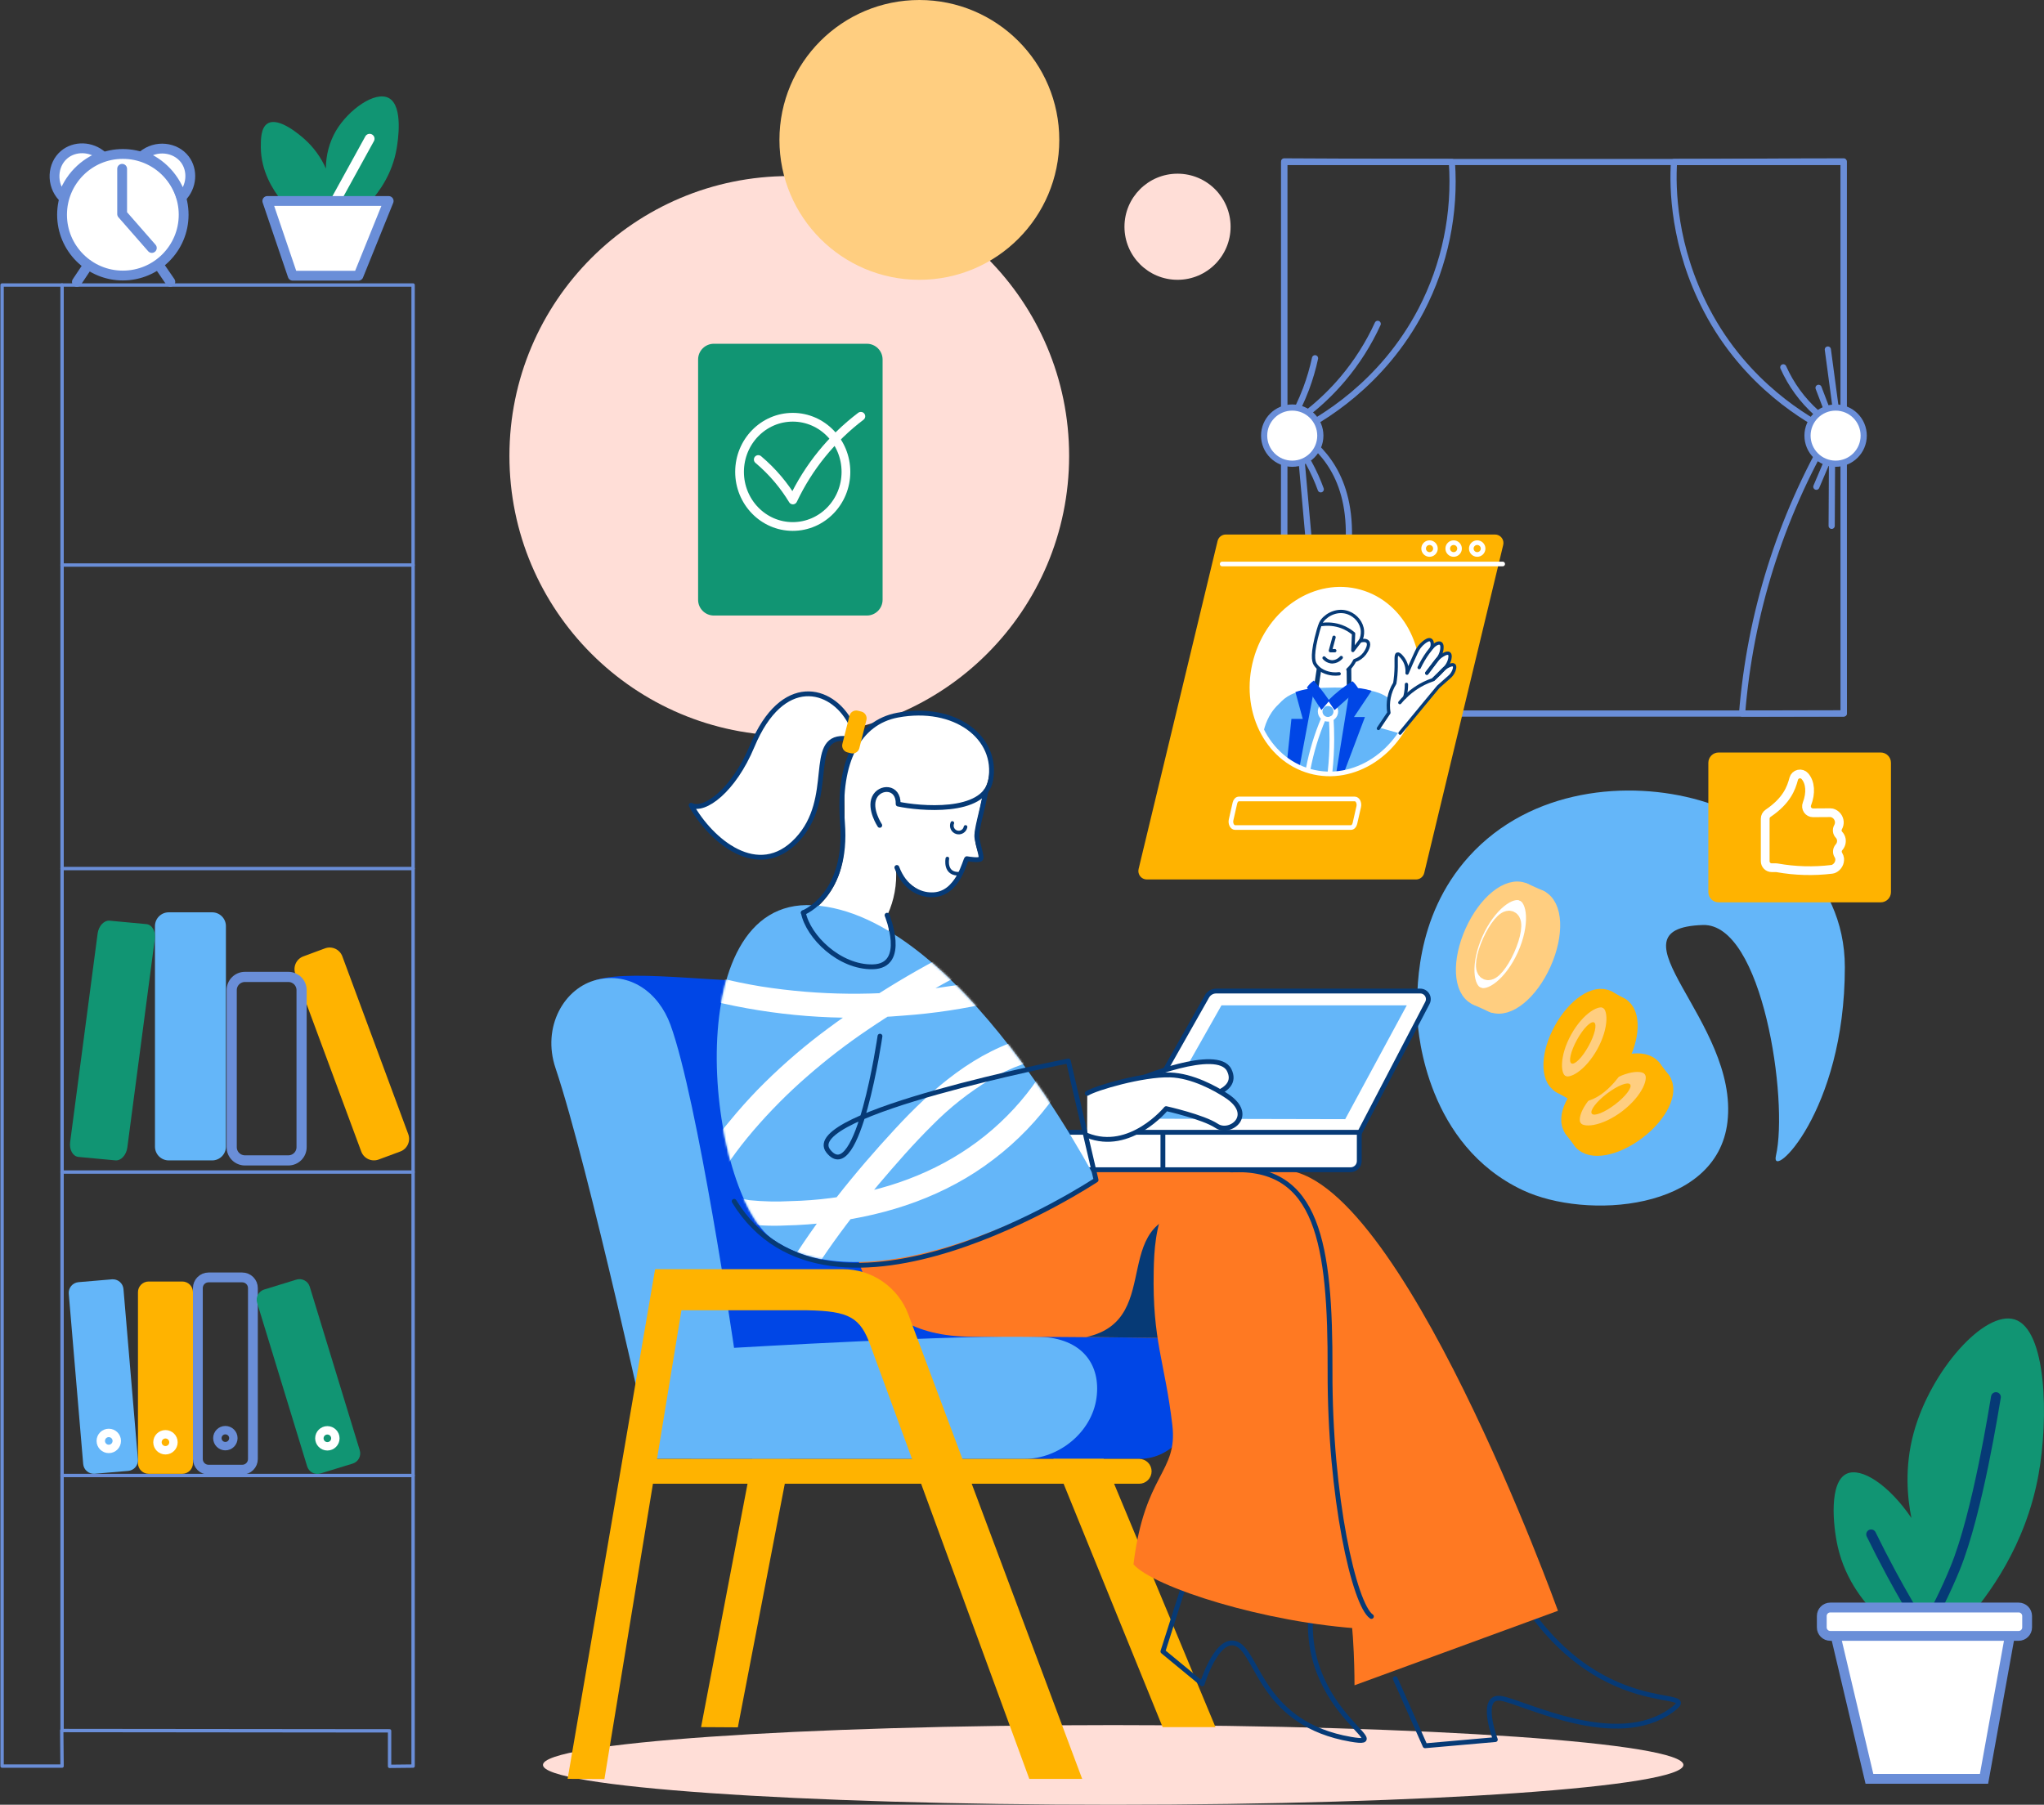 <svg width="975" height="861" viewBox="0 0 975 861" fill="none" xmlns="http://www.w3.org/2000/svg">
<rect x="0" y="0" width="975" height="861" fill="#333333" stroke="none"/>
<path d="M376.488 350.977C450.212 350.977 509.977 291.212 509.977 217.488C509.977 143.765 450.212 84 376.488 84C302.765 84 243 143.765 243 217.488C243 291.212 302.765 350.977 376.488 350.977Z" fill="#FFDED7"/>
<path d="M438.542 133.488C475.403 133.488 505.286 103.606 505.286 66.744C505.286 29.882 475.403 0 438.542 0C401.68 0 371.797 29.882 371.797 66.744C371.797 103.606 401.68 133.488 438.542 133.488Z" fill="#FFCE80"/>
<path d="M561.688 133.488C575.667 133.488 587 122.156 587 108.176C587 94.197 575.667 82.864 561.688 82.864C547.708 82.864 536.376 94.197 536.376 108.176C536.376 122.156 547.708 133.488 561.688 133.488Z" fill="#FFDED7"/>
<path d="M413.489 164H340.511C336.363 164 333 167.363 333 171.511V286.141C333 290.289 336.363 293.651 340.511 293.651H413.489C417.637 293.651 421 290.289 421 286.141V171.511C421 167.363 417.637 164 413.489 164Z" fill="#119573"/>
<path d="M403.517 225.147C403.535 210.755 392.19 199.074 378.177 199.057C364.165 199.04 352.791 210.693 352.773 225.085C352.756 239.477 364.101 251.158 378.113 251.175C392.126 251.192 403.5 239.539 403.517 225.147Z" stroke="white" stroke-width="4.168" stroke-linecap="round" stroke-linejoin="round"/>
<path d="M361.696 219.228C365.107 222.096 368.265 225.252 371.135 228.661C373.744 231.76 376.11 235.055 378.211 238.518C385.648 222.797 396.768 209.103 410.627 198.597" stroke="white" stroke-width="4.168" stroke-linecap="round" stroke-linejoin="round"/>
<path d="M676.164 486.296C676.426 493.453 680.898 546.341 726.331 567.786C756.425 581.999 818.946 577.869 823.995 535.342C829.706 487.329 764.644 442.885 812.254 441.294C840.796 440.34 853.193 525.126 847.12 551.419C844.248 563.843 880 530.869 880 461.416C880 417.523 843.619 391.283 810.653 381.801C777.031 372.131 730.275 375.907 700.714 408.587C674.382 437.721 675.722 474.242 676.164 486.296Z" fill="#64B6F9"/>
<path d="M897.106 359H819.785C817.082 359 814.891 361.191 814.891 363.894V425.59C814.891 428.292 817.082 430.483 819.785 430.483H897.106C899.809 430.483 902 428.292 902 425.59V363.894C902 361.191 899.809 359 897.106 359Z" fill="#FFB300"/>
<path d="M847.19 413.962H845.09C844.272 413.958 843.488 413.63 842.911 413.049C842.334 412.469 842.011 411.683 842.012 410.864C842.012 404.101 842.012 397.34 842.012 390.58C842.013 390.07 842.139 389.569 842.379 389.119C842.618 388.669 842.965 388.285 843.387 388.001C852.348 381.947 854.428 376.016 855.622 371.514C855.768 370.972 856.058 370.481 856.462 370.092C856.866 369.703 857.368 369.431 857.914 369.306C858.461 369.18 859.031 369.205 859.564 369.379C860.097 369.552 860.573 369.867 860.941 370.29V370.29C863.584 373.329 863.917 378.345 861.92 383.542C861.735 384.011 861.667 384.518 861.723 385.019C861.778 385.52 861.956 386 862.24 386.417C862.524 386.833 862.905 387.174 863.351 387.409C863.797 387.644 864.293 387.767 864.797 387.766L873.117 387.712C873.359 387.704 873.601 387.73 873.836 387.79C874.8 388.046 875.66 388.598 876.293 389.368C876.927 390.138 877.304 391.087 877.37 392.082C877.416 392.972 877.207 393.857 876.768 394.632C876.446 395.205 876.317 395.866 876.398 396.519C876.479 397.171 876.766 397.781 877.218 398.258C877.772 398.849 878.148 399.583 878.304 400.377C878.427 401.074 878.387 401.79 878.187 402.469C877.988 403.148 877.634 403.772 877.154 404.292C876.734 404.799 876.486 405.426 876.446 406.084C876.406 406.741 876.577 407.394 876.934 407.948C877.249 408.457 877.452 409.028 877.531 409.621C877.615 410.598 877.403 411.578 876.923 412.433C876.443 413.288 875.717 413.98 874.839 414.417C874.517 414.582 874.167 414.688 873.807 414.73C865.117 415.792 856.317 415.55 847.699 414.011C847.53 413.983 847.36 413.967 847.19 413.962V413.962Z" stroke="white" stroke-width="4.168" stroke-linecap="round" stroke-linejoin="round"/>
<path d="M735.554 459.355C741.704 445.66 741.098 432.047 734.201 428.95C727.304 425.854 716.728 434.446 710.579 448.141C704.429 461.837 705.035 475.45 711.932 478.547C718.829 481.643 729.405 473.051 735.554 459.355Z" stroke="#FFCE80" stroke-width="8.855" stroke-linecap="round" stroke-linejoin="round"/>
<path d="M728.11 456.012C734.259 442.317 733.653 428.704 726.757 425.607C719.86 422.51 709.284 431.103 703.134 444.798C696.985 458.494 697.591 472.107 704.488 475.203C711.385 478.3 721.961 469.708 728.11 456.012Z" fill="white" stroke="#FFCE80" stroke-width="8.855" stroke-linecap="round" stroke-linejoin="round"/>
<path d="M734.604 429.144L726.856 425.651L734.604 429.144Z" fill="white"/>
<path d="M734.604 429.144L726.856 425.651" stroke="#FFCE80" stroke-width="8.855" stroke-linecap="round" stroke-linejoin="round"/>
<path d="M712.332 478.736L704.587 475.243L712.332 478.736Z" fill="white"/>
<path d="M712.332 478.736L704.587 475.243" stroke="#FFCE80" stroke-width="8.855" stroke-linecap="round" stroke-linejoin="round"/>
<path d="M718.242 452.562C721.23 445.909 722.134 439.833 720.262 438.993C718.39 438.152 714.451 442.865 711.463 449.519C708.476 456.172 707.571 462.248 709.443 463.088C711.315 463.929 715.255 459.216 718.242 452.562Z" fill="white" stroke="#FFCE80" stroke-width="8.855" stroke-linecap="round" stroke-linejoin="round"/>
<path d="M780.831 539.289C791.226 531.365 796.417 520.698 792.427 515.464C788.436 510.23 776.775 512.41 766.381 520.334C755.987 528.258 750.796 538.925 754.786 544.159C758.776 549.393 770.437 547.213 780.831 539.289Z" fill="#FFCE80" stroke="#FFB300" stroke-width="8.855" stroke-linecap="round" stroke-linejoin="round"/>
<path d="M776.525 533.635C786.92 525.711 792.111 515.044 788.121 509.809C784.13 504.575 772.469 506.756 762.075 514.68C751.681 522.604 746.49 533.27 750.48 538.505C754.47 543.739 766.131 541.559 776.525 533.635Z" fill="#FFCE80" stroke="#FFB300" stroke-width="8.855" stroke-linecap="round" stroke-linejoin="round"/>
<path d="M792.653 515.766L788.174 509.876" stroke="#FFB300" stroke-width="8.855" stroke-linecap="round" stroke-linejoin="round"/>
<path d="M755.015 544.461L750.539 538.571" stroke="#FFB300" stroke-width="8.855" stroke-linecap="round" stroke-linejoin="round"/>
<path d="M770.407 526.898C775.456 523.049 778.672 518.777 777.589 517.357C776.507 515.937 771.536 517.906 766.487 521.755C761.438 525.605 758.222 529.876 759.305 531.296C760.387 532.716 765.358 530.747 770.407 526.898Z" fill="#FFB300"/>
<path d="M771.863 505.993C777.993 494.875 778.424 483.359 772.826 480.273C767.228 477.186 757.72 483.697 751.59 494.816C745.46 505.934 745.029 517.449 750.627 520.536C756.225 523.623 765.733 517.112 771.863 505.993Z" fill="#FFCE80" stroke="#FFB300" stroke-width="8.855" stroke-linecap="round" stroke-linejoin="round"/>
<path d="M765.816 502.664C771.946 491.545 772.377 480.03 766.779 476.943C761.181 473.857 751.673 480.368 745.543 491.486C739.413 502.604 738.982 514.12 744.58 517.206C750.178 520.293 759.686 513.782 765.816 502.664Z" fill="#FFCE80" stroke="#FFB300" stroke-width="8.855" stroke-linecap="round" stroke-linejoin="round"/>
<path d="M773.128 480.468L766.842 476.986" stroke="#FFB300" stroke-width="8.855" stroke-linecap="round" stroke-linejoin="round"/>
<path d="M750.95 520.72L744.663 517.242" stroke="#FFB300" stroke-width="8.855" stroke-linecap="round" stroke-linejoin="round"/>
<path d="M757.743 499.074C760.72 493.674 761.901 488.617 760.381 487.779C758.861 486.941 755.215 490.639 752.238 496.039C749.261 501.439 748.08 506.496 749.6 507.334C751.12 508.172 754.766 504.474 757.743 499.074Z" fill="#FFB300"/>
<path d="M531 861C681.221 861 803 852.493 803 842C803 831.507 681.221 823 531 823C380.779 823 259 831.507 259 842C259 852.493 380.779 861 531 861Z" fill="#FFDED7"/>
<path d="M554.574 823.963H579.795L488.802 605.506H465.714L554.574 823.963Z" fill="#FFB300"/>
<path d="M488.802 605.506H393.714H376.112L334.417 823.963L351.957 824.072L390.7 623.047H472.127" fill="#FFB300"/>
<path d="M552.101 637.759L466.162 637.558L406.68 488.907C403.002 473.638 391.334 464.891 371.63 467.41C349.995 470.146 303.061 461.971 284.686 467.41C273.328 470.764 293.232 506.694 296.153 518.887L329.765 695.99H543.571C559.627 695.99 570.708 680.536 573.891 664.062C576.92 648.222 568.173 637.759 552.101 637.759Z" fill="#0046E6"/>
<path d="M495.988 637.76C459.516 636.554 350.149 643.014 350.149 643.014C350.149 643.014 332.84 524.76 319.813 488.907C314.095 473.268 300.372 463.671 284.763 467.411C269.139 471.15 258.352 489.865 264.998 509.6C280.931 557.044 311.189 695.99 311.189 695.99H488.802C504.858 695.99 520.76 683.503 523.032 666.921C525.211 650.926 516.078 638.424 495.988 637.76Z" fill="#64B6F9"/>
<path d="M311.19 695.99H543.385C544.165 695.99 544.936 696.143 545.656 696.441C546.376 696.74 547.03 697.177 547.581 697.728C548.132 698.279 548.57 698.933 548.868 699.653C549.166 700.373 549.32 701.145 549.32 701.924C549.32 702.703 549.166 703.475 548.868 704.195C548.57 704.915 548.132 705.569 547.581 706.12C547.03 706.671 546.376 707.108 545.656 707.406C544.936 707.705 544.165 707.858 543.385 707.858H311.19V695.99Z" fill="#FFB300"/>
<path d="M665.549 800.86L679.766 832.865L713.286 829.913C713.286 829.913 705.08 808.278 716.253 810.302C727.426 812.327 770.976 835.029 797.34 815.912C814.509 803.456 761.595 824.427 722.188 756.708" stroke="#063A76" stroke-width="2.303" stroke-linecap="round" stroke-linejoin="round"/>
<path d="M564.835 756.136L554.713 787.863L573.459 803.317C573.459 803.317 580.784 779.271 590.458 784.556C600.132 789.841 602.589 822.542 644.253 829.759C669.891 834.194 610.703 812.899 628.428 753.308" stroke="#063A76" stroke-width="2.303" stroke-linecap="round" stroke-linejoin="round"/>
<path d="M403.789 558.032C405.829 589.836 405.474 637.728 463.967 637.728C522.46 637.728 568.884 638.439 568.884 638.439C568.884 638.439 590.071 644.111 594.197 663.073C608.6 729.185 631.519 707.765 642.769 760.232C646.246 776.489 646.107 804.013 646.107 804.013L743.158 768.468C743.158 768.468 667.434 558.171 611.305 558.171C555.176 558.171 403.789 558.032 403.789 558.032Z" fill="#FF7922"/>
<path d="M518.179 637.851L568.884 638.438C568.884 638.438 588.572 578.307 573.52 578.245C526.138 578.044 557.092 629.382 518.179 637.851Z" fill="#063A76"/>
<path d="M587.274 558.14C658.084 558.14 636.248 751.082 650.728 777.091C603.624 774.356 550.277 757.248 540.68 746.307C545.981 702.742 561.852 702.727 559.225 679.932C555.609 649.364 549.644 639.922 550.324 606.387C550.664 587.147 553.167 558.155 587.274 558.14Z" fill="#FF7922"/>
<path d="M587.274 558.141C628.644 556.054 634.64 593.298 634.439 653.847C634.239 714.396 646.061 765.703 654.174 771.173" stroke="#063A76" stroke-width="2.303" stroke-linecap="round" stroke-linejoin="round"/>
<path d="M646.896 543.582C658.229 521.854 669.561 500.136 680.894 478.429C681.2 477.842 681.349 477.186 681.327 476.525C681.306 475.864 681.114 475.22 680.771 474.654C680.427 474.089 679.944 473.622 679.367 473.297C678.791 472.973 678.141 472.803 677.479 472.803H580.119C579.227 472.802 578.351 473.037 577.58 473.485C576.809 473.933 576.171 474.578 575.73 475.353L537.234 543.351L646.896 543.582Z" fill="white" stroke="#063A76" stroke-width="2.303" stroke-linecap="round" stroke-linejoin="round"/>
<path d="M552.039 533.722L641.672 533.923C651.46 515.822 661.247 497.725 671.035 479.634H582.638L552.039 533.722Z" fill="#64B6F9"/>
<path d="M477.443 540.183H648.379V553.921C648.379 554.463 648.272 555 648.065 555.5C647.858 556.001 647.554 556.456 647.17 556.839C646.787 557.222 646.332 557.526 645.832 557.733C645.331 557.941 644.795 558.048 644.253 558.048H477.443V540.183Z" fill="white" stroke="#063A76" stroke-width="2.303" stroke-linecap="round" stroke-linejoin="round"/>
<path d="M554.713 540.6V557.182V540.6Z" fill="white"/>
<path d="M554.713 540.6V557.182" stroke="#063A76" stroke-width="2.303" stroke-linecap="round" stroke-linejoin="round"/>
<path d="M384.92 436.162C387.34 434.728 389.577 433.005 391.581 431.031C396.446 426.008 399.845 419.75 401.41 412.935C402.692 408.129 402.77 402.117 402.862 390.156C402.97 376.942 402.321 377.901 402.862 373.744C403.62 367.871 405.072 356.574 414.051 348.754C419.066 344.64 425.162 342.059 431.607 341.321C437.889 340.336 444.312 340.779 450.399 342.619C455.035 344.01 461.031 345.803 465.961 351.443C469.385 355.107 471.513 359.792 472.019 364.78C472.381 369.235 471.39 373.694 469.175 377.576C467.774 384.211 466.373 390.83 464.972 397.434C464.927 399.516 465.155 401.594 465.652 403.616C466.393 406.63 467.367 408.02 466.733 408.994C466.254 409.72 464.833 410.277 460.444 409.226C459.563 412.772 457.988 416.107 455.808 419.039C454.386 420.94 451.527 424.788 447.833 426.009C441.853 427.987 433.384 423.196 427.357 414.125C427.652 417.967 427.45 421.832 426.754 425.622C426.09 429.273 424.979 432.829 423.447 436.208L424.05 445.203L384.92 436.162Z" fill="white"/>
<path d="M405.551 344.582C396.665 327.876 373.191 321.401 358.788 355.94C349.994 377.066 335.993 387.42 329.672 384.159C338.945 400.819 361.569 420.491 380.222 400.618C398.875 380.744 384.719 351.876 402.491 352.262" fill="white"/>
<path d="M405.551 344.582C396.665 327.876 373.191 321.401 358.788 355.94C349.994 377.066 335.993 387.42 329.672 384.159C338.945 400.819 361.569 420.491 380.222 400.618C398.875 380.744 384.719 351.876 402.491 352.262" stroke="#063A76" stroke-width="2.303" stroke-linecap="round" stroke-linejoin="round"/>
<path d="M470.288 377.406C468.372 387.652 465.435 396.353 466.023 399.845C466.733 404.049 468.418 408.67 467.892 409.659C467.367 410.648 461.989 409.829 461.201 409.659C460.413 409.489 457.353 427.091 444.372 426.89C438.839 426.89 431.545 423.799 427.805 413.847" stroke="#063A76" stroke-width="2.303" stroke-linecap="round" stroke-linejoin="round"/>
<path d="M368.802 591.397C337.338 569.762 322.208 428.065 387.764 431.866C457.307 435.884 522.831 562.947 522.831 562.947C522.831 562.947 420.434 626.818 368.802 591.397Z" fill="#64B6F9"/>
<path d="M542.566 515.179C542.566 515.179 580.769 499.215 586.348 510.542C591.926 521.87 570.384 524.003 570.384 524.003" fill="white"/>
<path d="M542.566 515.179C542.566 515.179 580.769 499.215 586.348 510.542C591.926 521.87 570.384 524.003 570.384 524.003" stroke="#063A76" stroke-width="2.303" stroke-linecap="round" stroke-linejoin="round"/>
<path d="M518.628 521.606C522.538 519.103 545.101 512.457 558.128 512.828C568.776 513.137 579.918 519.334 585.219 522.858C599.004 532.038 586.764 541.403 580.336 537.122C573.907 532.841 556.258 528.9 556.258 528.9C556.258 528.9 539.089 549.871 518.566 541.665" fill="white"/>
<path d="M518.628 521.606C522.538 519.103 545.101 512.457 558.128 512.828C568.776 513.137 579.918 519.334 585.219 522.858C599.004 532.038 586.764 541.403 580.336 537.122C573.907 532.841 556.258 528.9 556.258 528.9C556.258 528.9 539.089 549.871 518.566 541.665" stroke="#063A76" stroke-width="2.303" stroke-linecap="round" stroke-linejoin="round"/>
<path d="M419.646 393.756C419.646 393.756 414.53 386.029 417.049 380.512C419.568 374.995 428.671 374.856 428.423 383.603C438.175 385.674 469.531 388.796 472.544 372.229C476.253 351.892 455.545 336.051 428.13 341.182C409.585 344.659 399.633 363.436 401.858 392.381C404.64 427.091 383.174 435.42 383.174 435.42" stroke="#063A76" stroke-width="2.303" stroke-linecap="round" stroke-linejoin="round"/>
<path d="M410.872 339.477L409.223 339.063C407.443 338.617 405.638 339.697 405.192 341.477L401.821 354.907C401.374 356.687 402.455 358.492 404.235 358.939L405.883 359.352C407.663 359.799 409.468 358.719 409.915 356.939L413.286 343.509C413.732 341.729 412.652 339.924 410.872 339.477Z" fill="#FFB300"/>
<path d="M423.123 436.626C423.123 436.626 433.121 460.92 416.276 461.244C400.421 461.553 385.492 446.887 383.205 435.421" stroke="#063A76" stroke-width="2.303" stroke-linecap="round" stroke-linejoin="round"/>
<path d="M454.263 392.628C454.087 393.056 454.002 393.515 454.015 393.977C454.027 394.439 454.136 394.894 454.335 395.311C454.534 395.728 454.818 396.099 455.169 396.4C455.52 396.7 455.93 396.924 456.373 397.057C456.816 397.189 457.282 397.227 457.74 397.169C458.199 397.11 458.64 396.956 459.035 396.716C459.43 396.477 459.771 396.157 460.035 395.777C460.299 395.398 460.481 394.967 460.568 394.514" stroke="#063A76" stroke-width="1.731" stroke-linecap="round" stroke-linejoin="round"/>
<mask id="mask0_3_2" style="mask-type:alpha" maskUnits="userSpaceOnUse" x="341" y="431" width="182" height="172">
<path d="M368.802 591.397C337.338 569.762 322.208 428.064 387.764 431.866C457.307 435.884 522.831 562.946 522.831 562.946C522.831 562.946 420.434 626.818 368.802 591.397Z" fill="#64B6F9"/>
</mask>
<g mask="url(#mask0_3_2)">
<path d="M339.424 477.454C369.276 484.728 400.109 487.119 430.726 484.532C445.498 483.486 460.163 481.27 474.584 477.903C486.02 475.105 497.518 470.732 506.419 462.804C511.035 458.724 514.594 453.586 516.789 447.829C517.665 445.781 517.747 443.479 517.019 441.373C516.29 439.267 514.803 437.509 512.848 436.44C509.186 434.601 504.982 435.528 501.134 436.146C486.376 438.526 472.513 444.831 459.254 451.492C435.242 463.285 412.425 477.367 391.117 493.542C380.575 501.62 370.623 510.441 361.338 519.937C356.701 524.728 352.276 529.699 348.063 534.85C343.561 540.054 339.469 545.598 335.823 551.432C332.021 557.969 331.187 565.743 335.406 572.326C337.426 575.293 340.03 577.815 343.06 579.739C346.089 581.663 349.48 582.948 353.023 583.515C360.178 584.629 367.427 585.007 374.659 584.643C381.728 584.491 388.784 583.976 395.8 583.098C423.88 579.682 451.326 570.472 473.935 553.101C485.229 544.523 495.133 534.254 503.298 522.657C507.501 516.615 511.334 509.027 510.375 501.439C510.194 499.16 509.176 497.029 507.519 495.455C505.862 493.88 503.682 492.973 501.397 492.908C497.966 493.026 494.567 493.602 491.29 494.624C465.497 501.176 444.573 519.505 426.924 538.606C407.576 559.53 389.34 582.093 374.551 606.495C370.904 612.512 367.499 618.693 364.336 625.04C363.602 626.368 363.407 627.927 363.793 629.395C364.179 630.863 365.115 632.125 366.407 632.921C367.729 633.67 369.291 633.873 370.761 633.486C372.23 633.099 373.49 632.153 374.273 630.85C386.311 606.881 402.09 585.246 419.182 564.939C427.311 555.358 435.717 545.714 444.712 536.813C452.99 528.397 462.294 521.055 472.405 514.961C477.296 512.024 482.474 509.595 487.859 507.713C490.659 506.738 493.512 505.922 496.405 505.271C497.796 504.962 499.218 504.638 500.655 504.452C500.516 504.452 499.836 504.452 500.516 504.452H500.794C501.433 504.452 501.541 504.452 501.119 504.452C501.119 504.576 499.125 503.108 499.079 503.092L498.909 502.691C499.048 503.293 499.079 503.402 499.001 503C498.924 502.598 499.001 503.293 499.001 503.34C499.001 503.772 499.001 504.221 499.001 504.653C499.001 504.653 498.878 505.658 499.001 505.194C499.125 504.731 498.847 505.951 498.816 506.044C498.517 507.379 498.093 508.683 497.549 509.939C496.132 512.863 494.435 515.642 492.48 518.237C488.813 523.229 484.779 527.94 480.41 532.331C462.53 550.397 439.967 562.096 415.226 568.076C402.756 571.076 390 572.734 377.178 573.022C370.676 573.377 364.156 573.238 357.675 572.604C355.058 572.261 352.506 571.532 350.103 570.441C349.431 570.083 348.78 569.686 348.155 569.251C347.367 568.725 348.155 569.405 347.537 568.741C346.919 568.076 346.44 567.69 345.992 567.103C345.992 567.103 345.42 566.361 345.745 566.809C346.069 567.257 345.235 565.959 345.25 565.99C345.111 565.743 344.987 565.496 344.848 565.264C344.385 564.445 345.08 565.975 344.74 565.109C344.527 564.501 344.347 563.882 344.199 563.255C344.199 563.177 344.199 562.327 344.199 562.93C344.199 563.533 344.199 562.451 344.199 562.312C344.199 562.173 344.199 561.694 344.199 561.385C344.106 562.142 344.323 560.998 344.385 560.767C344.649 559.593 345.126 558.477 345.791 557.475C346.596 556.081 347.473 554.729 348.418 553.426C352.003 548.342 355.125 544.355 359.236 539.517C367.275 530.127 375.999 521.345 385.338 513.246C394.42 505.322 403.984 497.968 413.974 491.224C424.297 484.192 434.991 477.702 445.917 471.628C456.931 465.322 468.281 459.621 479.916 454.552C486.272 451.845 492.856 449.704 499.589 448.154C502.417 447.455 505.304 447.015 508.212 446.84C508.536 446.84 508.892 447.072 508.444 446.84C507.996 446.608 507.671 446.593 507.13 446.021C506.589 445.449 506.589 444.599 506.187 444.228C505.786 443.858 506.605 443.054 506.002 444.476C506.002 444.476 505.616 445.434 505.863 444.847C506.11 444.259 505.662 445.248 505.6 445.372C505.291 446.006 504.967 446.639 504.627 447.242C504.024 448.308 503.364 449.34 502.649 450.333C502.262 450.858 502.649 450.333 502.757 450.194L502.108 450.997C501.659 451.523 501.196 452.033 500.732 452.543C499.898 453.424 499.017 454.258 498.105 455.046L497.301 455.726C497.301 455.726 496.591 456.298 497.07 455.927C497.549 455.556 496.869 456.082 496.822 456.112L495.756 456.885C493.631 458.361 491.399 459.679 489.08 460.826C486.926 461.961 484.683 462.917 482.373 463.685C470.906 467.811 458.589 469.774 446.551 471.412C418.845 475.232 390.728 474.967 363.099 470.624C356.238 469.501 349.433 468.094 342.685 466.405C341.955 466.202 341.193 466.145 340.441 466.236C339.689 466.328 338.963 466.567 338.304 466.939C337.644 467.312 337.065 467.81 336.598 468.407C336.131 469.003 335.787 469.686 335.584 470.415C335.381 471.145 335.323 471.907 335.415 472.659C335.507 473.411 335.746 474.137 336.118 474.796C336.49 475.456 336.989 476.035 337.585 476.502C338.182 476.969 338.864 477.313 339.594 477.516L339.424 477.454Z" fill="white"/>
</g>
<path d="M451.898 409.597C451.898 409.597 450.352 417.324 457.801 416.83" stroke="#063A76" stroke-width="1.731" stroke-linecap="round" stroke-linejoin="round"/>
<path d="M350.196 573.115C395.8 647.293 522.832 562.946 522.832 562.946L509.603 506.168C509.603 506.168 380.98 531.373 395.12 549.176C409.261 566.979 419.754 494.33 419.754 494.33" stroke="#063A76" stroke-width="2.303" stroke-linecap="round" stroke-linejoin="round"/>
<path d="M516.201 848.659L433.306 627.127C430.93 620.774 426.67 615.298 421.097 611.431C415.524 607.565 408.903 605.492 402.12 605.491H312.487L270.761 848.643L288.317 848.736L325.051 625.102H385.028C405.211 625.442 410.357 628.61 415.148 641.746L490.98 848.659H516.201Z" fill="#FFB300"/>
<path d="M896.06 771.259C890.41 765.847 880.365 754.629 876.577 737.706C874.342 727.688 872.377 706.982 880.906 703.069C887.893 699.866 900.984 708.357 911.754 724.176C909.887 714.878 908.317 700.185 912.836 683.587C920.927 653.864 946.65 624.954 961.002 629.468C976.28 634.273 977.281 676.492 972.367 703.611C966.236 737.446 948.441 761.296 937.19 773.965L896.06 771.259Z" fill="#119573"/>
<path d="M892.542 732.001C895.562 738.175 898.809 744.488 902.283 750.943C907.473 760.544 912.734 769.56 917.978 778.002C923.515 768.422 928.396 758.477 932.59 748.237C943.468 721.681 951.353 670.306 952.073 666.517" stroke="#063A76" stroke-width="4.682" stroke-linecap="round" stroke-linejoin="round"/>
<path d="M873.329 770.718C879.463 796.695 885.596 822.672 891.73 848.649H946.39C951.08 822.672 955.771 796.695 960.461 770.718H873.329Z" fill="white" stroke="#6A8ED8" stroke-width="4.682" stroke-miterlimit="10" stroke-linecap="round"/>
<path d="M962.896 766.908H873.059C870.817 766.908 869 768.725 869 770.967V776.379C869 778.621 870.817 780.438 873.059 780.438H962.896C965.138 780.438 966.955 778.621 966.955 776.379V770.967C966.955 768.725 965.138 766.908 962.896 766.908Z" fill="white" stroke="#6A8ED8" stroke-width="4.682" stroke-miterlimit="10" stroke-linecap="round"/>
<path d="M134.416 95.887C130.092 90.525 124.508 81.595 124.413 70.366C124.413 66.71 124.339 60.856 127.732 58.866C133.128 55.723 143.245 64.599 145.113 66.245C149.543 70.164 153.072 74.996 155.459 80.408C155.432 74.074 157.092 67.847 160.268 62.366C166.244 52.303 178.917 43.245 185.466 46.779C192.575 50.617 189.708 67.809 189.23 70.683C187.206 83.012 180.691 91.591 176.894 95.881L134.416 95.887Z" fill="#119573"/>
<path d="M176.313 66.191L160.618 94.72" stroke="white" stroke-width="4.682" stroke-linecap="round" stroke-linejoin="round"/>
<path d="M139.616 131.54H170.985L185.398 95.887H127.509C131.542 107.771 135.578 119.655 139.616 131.54Z" fill="white" stroke="#6A8ED8" stroke-width="4.682" stroke-linecap="round" stroke-linejoin="round"/>
<path d="M58.599 131.452C74.616 131.452 87.601 118.467 87.601 102.45C87.601 86.433 74.616 73.448 58.599 73.448C42.582 73.448 29.597 86.433 29.597 102.45C29.597 118.467 42.582 131.452 58.599 131.452Z" fill="white" stroke="#6A8ED8" stroke-width="4.682" stroke-miterlimit="10" stroke-linecap="round"/>
<path d="M58.262 80.53V102.113L72.426 118.3" fill="white"/>
<path d="M58.262 80.53V102.113L72.426 118.3" stroke="#6A8ED8" stroke-width="4.682" stroke-linecap="round" stroke-linejoin="round"/>
<path d="M29.934 94.019C31.37 89.528 33.821 85.428 37.095 82.036C40.37 78.644 44.382 76.052 48.819 74.459C43.471 69.677 35.573 69.59 30.609 73.785C24.93 78.553 24.262 87.996 29.934 94.019Z" fill="white" stroke="#6A8ED8" stroke-width="4.682" stroke-linecap="round" stroke-linejoin="round"/>
<path d="M68.001 74.304C72.409 75.975 76.374 78.638 79.588 82.088C82.802 85.537 85.179 89.679 86.535 94.194C91.594 89.109 92.1 81.231 88.174 76.044C83.682 70.123 74.334 68.963 68.001 74.304Z" fill="white" stroke="#6A8ED8" stroke-width="4.682" stroke-linecap="round" stroke-linejoin="round"/>
<path d="M36.679 134.487L42.075 126.393L36.679 134.487Z" fill="white"/>
<path d="M36.679 134.487L42.075 126.393" stroke="#6A8ED8" stroke-width="4.682" stroke-linecap="round" stroke-linejoin="round"/>
<path d="M81.248 134.46L75.757 126.44L81.248 134.46Z" fill="white"/>
<path d="M81.248 134.46L75.757 126.44" stroke="#6A8ED8" stroke-width="4.682" stroke-linecap="round" stroke-linejoin="round"/>
<path d="M197.047 842.557L185.835 842.681C185.835 837.03 185.835 831.398 185.835 825.747L29.447 825.588L29.606 842.557H1V135.97H197.047V842.557Z" stroke="#6A8ED8" stroke-width="1.612" stroke-linecap="round" stroke-linejoin="round"/>
<path d="M29.606 269.561H197.047" stroke="#6A8ED8" stroke-width="1.612" stroke-linecap="round" stroke-linejoin="round"/>
<path d="M29.606 414.364H197.047" stroke="#6A8ED8" stroke-width="1.612" stroke-linecap="round" stroke-linejoin="round"/>
<path d="M29.606 559.15H197.047" stroke="#6A8ED8" stroke-width="1.612" stroke-linecap="round" stroke-linejoin="round"/>
<path d="M29.606 703.936H197.047" stroke="#6A8ED8" stroke-width="1.612" stroke-linecap="round" stroke-linejoin="round"/>
<path d="M29.606 825.588V135.969" stroke="#6A8ED8" stroke-width="1.612" stroke-linecap="round" stroke-linejoin="round"/>
<path d="M798.511 77.282C797.704 89.628 798.22 117.564 814.052 147.889C832.805 183.797 862.468 200.444 873.232 205.851C849.219 246.962 834.778 292.955 830.982 340.414L879.543 340.309C879.505 295.202 879.47 250.092 879.438 204.979V77C852.72 77 825.228 77.282 798.511 77.282Z" stroke="#6A8ED8" stroke-width="2.949" stroke-linecap="round" stroke-linejoin="round"/>
<path d="M875.549 194.045L871.893 166.747" stroke="#6A8ED8" stroke-width="2.949" stroke-linecap="round" stroke-linejoin="round"/>
<path d="M866.406 196.894C859.684 190.87 854.313 183.492 850.647 175.244" stroke="#6A8ED8" stroke-width="2.949" stroke-linecap="round" stroke-linejoin="round"/>
<path d="M871.038 194.376C869.844 191.25 868.652 188.133 867.463 185.024" stroke="#6A8ED8" stroke-width="2.949" stroke-linecap="round" stroke-linejoin="round"/>
<path d="M873.87 221.812L873.717 250.862" stroke="#6A8ED8" stroke-width="2.949" stroke-linecap="round" stroke-linejoin="round"/>
<path d="M870.828 221.812C869.349 225.271 867.875 228.738 866.406 232.213" stroke="#6A8ED8" stroke-width="2.949" stroke-linecap="round" stroke-linejoin="round"/>
<path d="M879.438 77.282H612.562V340.414H879.438V77.282Z" stroke="#6A8ED8" stroke-width="2.949" stroke-linecap="round" stroke-linejoin="round"/>
<path d="M875.597 221.231C882.999 221.231 889 215.23 889 207.827C889 200.425 882.999 194.424 875.597 194.424C868.194 194.424 862.194 200.425 862.194 207.827C862.194 215.23 868.194 221.231 875.597 221.231Z" fill="white" stroke="#6A8ED8" stroke-width="2.949" stroke-linecap="round" stroke-linejoin="round"/>
<path d="M692.553 77.282C694.293 101.715 689.238 126.152 677.948 147.889C659.195 183.797 629.532 200.444 618.768 205.85C629.806 213.444 644.912 227.008 643.339 259.108C641.273 301.068 680.828 289.594 681.224 340.39C665.037 340.35 628.644 340.317 612.457 340.285C612.5 295.178 612.535 250.068 612.562 204.955V77C612.562 77 665.836 77.282 692.553 77.282Z" stroke="#6A8ED8" stroke-width="2.949" stroke-linecap="round" stroke-linejoin="round"/>
<path d="M657.177 154.497C652.829 163.993 647.207 172.851 640.466 180.828C635.627 186.542 630.241 191.769 624.384 196.434" stroke="#6A8ED8" stroke-width="2.949" stroke-linecap="round" stroke-linejoin="round"/>
<path d="M619.397 193.957C620.64 191.358 621.874 188.518 623.028 185.443C624.794 180.711 626.215 175.857 627.281 170.919" stroke="#6A8ED8" stroke-width="2.949" stroke-linecap="round" stroke-linejoin="round"/>
<path d="M621.027 221.513C622.103 233.52 623.179 245.525 624.255 257.526" stroke="#6A8ED8" stroke-width="2.949" stroke-linecap="round" stroke-linejoin="round"/>
<path d="M624.255 220.755C625.336 222.716 626.425 224.878 627.482 227.21C628.459 229.389 629.298 231.471 630.008 233.44" stroke="#6A8ED8" stroke-width="2.949" stroke-linecap="round" stroke-linejoin="round"/>
<path d="M616.403 221.231C623.805 221.231 629.806 215.23 629.806 207.827C629.806 200.425 623.805 194.424 616.403 194.424C609.001 194.424 603 200.425 603 207.827C603 215.23 609.001 221.231 616.403 221.231Z" fill="white" stroke="#6A8ED8" stroke-width="2.949" stroke-linecap="round" stroke-linejoin="round"/>
<path d="M86.953 703.11H70.907C69.556 703.11 68.259 702.573 67.304 701.617C66.348 700.661 65.811 699.365 65.811 698.014V616.468C65.813 615.118 66.351 613.823 67.306 612.869C68.262 611.915 69.557 611.379 70.907 611.379H86.953C88.303 611.379 89.597 611.915 90.552 612.87C91.506 613.824 92.042 615.118 92.042 616.468V698.014C92.043 698.683 91.912 699.345 91.657 699.963C91.401 700.582 91.027 701.143 90.554 701.617C90.081 702.09 89.52 702.466 88.902 702.722C88.284 702.978 87.622 703.11 86.953 703.11Z" fill="#FFB300"/>
<path d="M78.926 691.884C81.033 691.884 82.742 690.176 82.742 688.069C82.742 685.962 81.033 684.254 78.926 684.254C76.819 684.254 75.111 685.962 75.111 688.069C75.111 690.176 76.819 691.884 78.926 691.884Z" stroke="white" stroke-width="4.013" stroke-linecap="round" stroke-linejoin="round"/>
<path d="M115.527 701.149H99.481C98.131 701.149 96.836 700.613 95.88 699.659C94.925 698.705 94.387 697.41 94.385 696.06V614.514C94.385 613.846 94.517 613.183 94.773 612.565C95.029 611.947 95.405 611.386 95.878 610.913C96.352 610.441 96.913 610.066 97.532 609.811C98.15 609.555 98.812 609.424 99.481 609.425H115.527C116.197 609.422 116.862 609.551 117.482 609.805C118.103 610.059 118.666 610.433 119.141 610.906C119.616 611.379 119.993 611.942 120.25 612.561C120.507 613.18 120.638 613.844 120.637 614.514V696.06C120.637 697.41 120.101 698.704 119.147 699.658C118.192 700.613 116.898 701.149 115.548 701.149" stroke="#6A8ED8" stroke-width="4.682" stroke-miterlimit="10" stroke-linecap="round"/>
<path d="M107.501 689.923C109.608 689.923 111.316 688.215 111.316 686.108C111.316 684.001 109.608 682.293 107.501 682.293C105.394 682.293 103.685 684.001 103.685 686.108C103.685 688.215 105.394 689.923 107.501 689.923Z" stroke="#6A8ED8" stroke-width="4.013" stroke-miterlimit="10" stroke-linecap="round"/>
<path d="M168.229 698.247L152.884 702.94C152.244 703.139 151.572 703.209 150.904 703.147C150.237 703.084 149.589 702.891 148.997 702.577C148.405 702.263 147.881 701.835 147.455 701.318C147.029 700.801 146.709 700.205 146.514 699.564L122.661 621.564C122.464 620.924 122.394 620.252 122.457 619.585C122.519 618.918 122.713 618.27 123.027 617.678C123.341 617.086 123.768 616.562 124.285 616.136C124.801 615.71 125.397 615.39 126.038 615.194L141.383 610.48C142.023 610.282 142.695 610.213 143.362 610.275C144.029 610.338 144.677 610.532 145.269 610.846C145.861 611.159 146.385 611.587 146.811 612.103C147.237 612.62 147.557 613.216 147.753 613.856L171.599 691.877C171.797 692.517 171.868 693.19 171.805 693.857C171.743 694.524 171.549 695.172 171.236 695.764C170.922 696.356 170.494 696.881 169.977 697.307C169.46 697.733 168.864 698.052 168.222 698.247" fill="#119573"/>
<path d="M156.155 690.001C158.262 690.001 159.97 688.293 159.97 686.186C159.97 684.079 158.262 682.371 156.155 682.371C154.048 682.371 152.34 684.079 152.34 686.186C152.34 688.293 154.048 690.001 156.155 690.001Z" stroke="white" stroke-width="4.013" stroke-linecap="round" stroke-linejoin="round"/>
<path d="M61.182 701.73L45.193 703.089C43.847 703.202 42.511 702.777 41.479 701.907C40.446 701.036 39.801 699.791 39.686 698.445L32.799 617.19C32.743 616.524 32.819 615.854 33.022 615.217C33.224 614.58 33.551 613.989 33.982 613.479C34.413 612.968 34.941 612.547 35.534 612.24C36.128 611.934 36.777 611.747 37.443 611.691L53.396 610.332C54.062 610.275 54.733 610.351 55.37 610.554C56.007 610.756 56.597 611.083 57.108 611.514C57.619 611.945 58.039 612.473 58.346 613.067C58.653 613.66 58.84 614.309 58.896 614.975L65.79 696.23C65.846 696.896 65.771 697.567 65.568 698.203C65.365 698.84 65.039 699.431 64.607 699.942C64.176 700.452 63.649 700.873 63.055 701.18C62.461 701.487 61.813 701.673 61.147 701.73" fill="#64B6F9"/>
<path d="M51.889 691.24C53.996 691.24 55.704 689.532 55.704 687.425C55.704 685.318 53.996 683.61 51.889 683.61C49.782 683.61 48.074 685.318 48.074 687.425C48.074 689.532 49.782 691.24 51.889 691.24Z" stroke="white" stroke-width="4.013" stroke-linecap="round" stroke-linejoin="round"/>
<path d="M155.005 452.444L144.692 456.268C141.349 457.507 139.644 461.221 140.883 464.564L172.322 549.374C173.562 552.717 177.276 554.422 180.619 553.183L190.932 549.36C194.275 548.12 195.98 544.406 194.741 541.063L163.302 456.253C162.062 452.911 158.348 451.205 155.005 452.444Z" fill="#FFB300"/>
<path d="M137.554 466.061H116.829C113.346 466.061 110.523 468.884 110.523 472.367V547.288C110.523 550.771 113.346 553.594 116.829 553.594H137.554C141.037 553.594 143.86 550.771 143.86 547.288V472.367C143.86 468.884 141.037 466.061 137.554 466.061Z" stroke="#6A8ED8" stroke-width="4.849" stroke-linecap="round" stroke-linejoin="round"/>
<path d="M101.194 435.243H80.491C76.863 435.243 73.923 438.184 73.923 441.812V547.033C73.923 550.661 76.863 553.601 80.491 553.601H101.194C104.822 553.601 107.762 550.661 107.762 547.033V441.812C107.762 438.184 104.822 435.243 101.194 435.243Z" fill="#64B6F9"/>
<path d="M55.01 553.58L37.442 551.938C34.76 551.683 32.976 548.527 33.458 544.86L46.566 445.379C47.047 441.741 49.609 439.009 52.292 439.235L69.86 440.877C72.542 441.132 74.326 444.289 73.844 447.955L60.736 547.437C60.255 551.082 57.693 553.856 55.01 553.58Z" fill="#119573"/>
<path d="M675.452 419.569H547.032C546.422 419.57 545.819 419.432 545.27 419.165C544.72 418.899 544.239 418.511 543.861 418.031C543.484 417.551 543.221 416.991 543.091 416.395C542.962 415.798 542.97 415.179 543.115 414.586L580.794 258.087C581.005 257.207 581.505 256.425 582.215 255.865C582.925 255.304 583.802 255 584.707 255H713.127C713.736 255 714.337 255.138 714.885 255.403C715.433 255.669 715.913 256.055 716.29 256.533C716.667 257.011 716.931 257.569 717.062 258.164C717.192 258.758 717.186 259.375 717.044 259.967L679.365 416.482C679.154 417.362 678.654 418.145 677.944 418.705C677.234 419.265 676.357 419.569 675.452 419.569Z" fill="#FFB300"/>
<path d="M674.513 335.584C681.042 311.947 669.431 288.116 648.58 282.357C627.729 276.598 605.533 291.091 599.004 314.729C592.476 338.366 604.087 362.196 624.938 367.955C645.789 373.714 667.985 359.221 674.513 335.584Z" fill="white"/>
<path d="M602.575 349.731C603.181 346.649 604.805 340.852 609.72 336.151C610.608 335.305 611.872 333.748 614.076 332.338C618.254 329.659 622.527 329.481 625.52 329.371C635.031 329.022 643.383 329.037 650.021 329.173C651.714 329.173 658.524 329.33 664.223 334.553C667.034 337.156 669.065 340.491 670.088 344.184C669.989 344.706 669.885 345.229 669.785 345.782C669.124 347.189 668.367 348.549 667.519 349.851C666.037 352.127 664.293 354.22 662.322 356.088C659.299 359.591 655.645 362.496 651.552 364.653C646.203 367.483 640.235 368.938 634.185 368.889C623.185 368.691 615.648 363.311 613.12 361.457C608.846 358.304 605.259 354.314 602.575 349.731Z" fill="#64B6F9"/>
<path d="M626.423 328.405C629.521 328.186 632.811 328.045 636.274 328.019C639.93 327.993 643.383 328.097 646.626 328.29C645.028 341.62 643.428 354.947 641.826 368.273C634.382 369.716 626.671 368.746 619.816 365.505C622.013 353.13 624.216 340.763 626.423 328.405Z" fill="#64B6F9"/>
<path d="M617.92 330.16C619.902 329.471 621.945 328.969 624.021 328.661C625.039 328.51 626.006 328.416 626.92 328.363C624.587 340.815 622.254 353.271 619.921 365.729C617.793 364.79 615.807 363.56 614.019 362.073C614.687 355.705 615.354 349.338 616.019 342.972H621.425C620.255 338.697 619.087 334.426 617.92 330.16Z" fill="#0046E6"/>
<path d="M637.455 368.362L643.957 328.144C647.444 328.022 650.926 328.499 654.252 329.554L645.853 342.09H651.076L641.403 367.761L637.455 368.362Z" fill="#0046E6"/>
<path d="M633.454 343.161C635.516 343.161 637.188 341.489 637.188 339.426C637.188 337.364 635.516 335.692 633.454 335.692C631.391 335.692 629.719 337.364 629.719 339.426C629.719 341.489 631.391 343.161 633.454 343.161Z" stroke="white" stroke-width="2.215" stroke-linecap="round" stroke-linejoin="round"/>
<path d="M623.989 366.962C625.557 358.679 628.009 350.587 631.302 342.826" stroke="white" stroke-width="2.215" stroke-linecap="round" stroke-linejoin="round"/>
<path d="M634.456 368.101C635.01 362.983 635.292 357.84 635.303 352.693C635.303 349.23 635.203 345.934 635.005 342.816" stroke="white" stroke-width="2.215" stroke-linecap="round" stroke-linejoin="round"/>
<path d="M631.218 334.062L627.619 329.361L629.594 316.533L643.409 314.094L643.571 330.113L636.52 334.511" stroke="#063A76" stroke-width="2.215" stroke-miterlimit="10"/>
<path d="M623.394 328.014C623.814 327.382 624.293 326.793 624.825 326.253C625.399 325.665 626.035 325.139 626.721 324.686C627.713 325.829 628.711 327.035 629.714 328.306C631.218 330.212 632.592 332.088 633.835 333.895C635.41 332.325 637.07 330.843 638.807 329.455C640.837 327.837 642.969 326.352 645.19 325.01C645.681 325.475 646.139 325.973 646.564 326.499C647.095 327.164 647.569 327.873 647.979 328.619L636.593 338.763L633.788 334.673L630.325 338.742L623.394 328.014Z" fill="#0046E6"/>
<path d="M642.965 319.458C643.226 319.223 643.487 318.973 643.754 318.696C644.745 317.651 645.566 316.458 646.188 315.16C648.084 314.55 649.748 313.375 650.956 311.791C651.839 310.595 653.604 307.576 652.403 306.192C651.515 305.147 649.468 305.607 648.94 305.732C649.663 304.275 649.996 302.655 649.906 301.031C649.65 297.103 646.773 293.719 643.252 292.382C638.4 290.501 633.297 292.841 630.853 295.928C630.33 296.571 629.745 297.495 628.852 300.629C625.619 311.963 626.481 315.395 627.285 316.774C627.432 317.018 627.594 317.254 627.771 317.479C630.419 320.947 634.812 321.406 635.684 321.5C636.716 321.609 637.758 321.591 638.786 321.448" fill="white"/>
<path d="M642.965 319.458C643.226 319.223 643.487 318.973 643.754 318.696C644.745 317.651 645.566 316.458 646.188 315.16C648.084 314.55 649.748 313.375 650.956 311.791C651.839 310.595 653.604 307.576 652.403 306.192C651.515 305.147 649.468 305.607 648.94 305.732C649.663 304.275 649.996 302.655 649.906 301.031C649.65 297.103 646.773 293.719 643.252 292.382C638.4 290.501 633.297 292.841 630.853 295.928C630.33 296.571 629.745 297.495 628.852 300.629C625.619 311.963 626.481 315.395 627.285 316.774C627.432 317.018 627.594 317.254 627.771 317.479C630.419 320.947 634.812 321.406 635.684 321.5C636.716 321.609 637.758 321.591 638.786 321.448" stroke="#063A76" stroke-width="1.584" stroke-linecap="round" stroke-linejoin="round"/>
<path d="M630.32 297.96C633.581 297.48 636.91 297.824 640.003 298.963C642.068 299.742 643.984 300.867 645.67 302.29L645.32 310.323L648.919 305.622" stroke="#063A76" stroke-width="1.584" stroke-linecap="round" stroke-linejoin="round"/>
<path d="M636.347 304.024C635.766 306.155 635.188 308.288 634.613 310.422H636.702" stroke="#063A76" stroke-width="1.584" stroke-linecap="round" stroke-linejoin="round"/>
<path d="M631.589 313.89C632.393 314.836 633.501 315.473 634.723 315.692C637.627 316.168 639.669 313.828 639.789 313.692" stroke="#063A76" stroke-width="1.584" stroke-linecap="round" stroke-linejoin="round"/>
<path d="M674.513 335.584C681.042 311.947 669.431 288.116 648.58 282.357C627.729 276.598 605.533 291.091 599.004 314.729C592.476 338.366 604.087 362.196 624.938 367.955C645.789 373.714 667.985 359.221 674.513 335.584Z" stroke="white" stroke-width="2.215" stroke-linecap="round" stroke-linejoin="round"/>
<path d="M644.417 394.796H589.131C587.788 394.796 586.832 392.931 587.245 391.114L589.063 383.112C589.324 381.947 590.107 381.158 590.948 381.158H646.235C647.577 381.158 648.533 383.023 648.12 384.841L646.302 392.842C646.041 394.007 645.279 394.796 644.417 394.796Z" stroke="white" stroke-width="2.215" stroke-linecap="round" stroke-linejoin="round"/>
<path d="M582.988 269.061H716.783" stroke="white" stroke-width="2.215" stroke-linecap="round" stroke-linejoin="round"/>
<path d="M681.898 264.522C683.453 264.522 684.713 263.261 684.713 261.707C684.713 260.152 683.453 258.891 681.898 258.891C680.343 258.891 679.083 260.152 679.083 261.707C679.083 263.261 680.343 264.522 681.898 264.522Z" stroke="white" stroke-width="2.215" stroke-linecap="round" stroke-linejoin="round"/>
<path d="M693.394 264.522C694.949 264.522 696.209 263.261 696.209 261.707C696.209 260.152 694.949 258.891 693.394 258.891C691.839 258.891 690.579 260.152 690.579 261.707C690.579 263.261 691.839 264.522 693.394 264.522Z" stroke="white" stroke-width="2.215" stroke-linecap="round" stroke-linejoin="round"/>
<path d="M704.634 264.522C706.189 264.522 707.449 263.261 707.449 261.707C707.449 260.152 706.189 258.891 704.634 258.891C703.079 258.891 701.819 260.152 701.819 261.707C701.819 263.261 703.079 264.522 704.634 264.522Z" stroke="white" stroke-width="2.215" stroke-linecap="round" stroke-linejoin="round"/>
<path d="M658.284 347.235L662.834 340.445C661.926 335.431 662.924 330.26 665.633 325.945C666.031 323.001 666.264 320.036 666.333 317.066C666.38 315.16 666.359 313.342 666.286 311.613C667.145 312.32 667.916 313.126 668.584 314.016C670.205 316.22 671.175 318.835 671.384 321.563C672.985 317.896 674.585 314.23 676.184 310.563C676.864 309.187 677.837 307.976 679.036 307.017C679.897 306.333 681.276 305.236 682.086 305.716C682.718 306.092 682.843 307.335 682.483 308.714C683.684 307.351 685.366 306.808 686.437 307.315C687.831 307.983 688.599 310.647 686.985 313.013C687.178 312.882 689.503 311.336 690.683 312.115C691.863 312.893 691.863 315.614 689.983 318.664C690.25 318.513 692.323 317.327 692.986 317.964C693.65 318.602 692.464 320.774 692.083 321.464C691.237 322.999 689.471 325.444 685.685 327.517L667.43 349.82L658.284 347.235Z" fill="white"/>
<path d="M657.511 347.517L662.515 340.048C661.696 335.174 662.692 330.17 665.314 325.982C665.445 325.162 665.638 323.856 665.779 322.252C666.343 315.906 665.492 312.449 666.578 312.052C667.487 311.718 668.992 313.786 669.378 314.319C670.758 316.3 671.396 318.704 671.18 321.109C672.371 318.272 673.792 315.019 675.515 311.305C676.324 309.393 677.608 307.719 679.244 306.442C680.044 305.847 681.449 304.797 682.378 305.309C683.177 305.742 683.454 307.231 682.984 308.965" stroke="#063A76" stroke-width="1.584" stroke-linecap="round" stroke-linejoin="round"/>
<path d="M676.957 318.481C678.126 316.012 679.514 313.652 681.104 311.43C681.8 310.48 682.485 309.597 683.157 308.782C684.656 307.116 686.353 306.416 687.184 306.949C688.113 307.539 687.805 309.56 687.706 310.187C687.424 311.766 686.738 313.245 685.716 314.48C683.668 317.249 682.018 319.427 680.649 321.213" stroke="#063A76" stroke-width="1.584" stroke-linecap="round" stroke-linejoin="round"/>
<path d="M680.545 321.093C681.84 319.364 683.292 317.468 684.891 315.436C685.557 314.55 686.353 313.768 687.251 313.117C687.737 312.773 690.203 311.028 691.237 311.801C692.067 312.433 691.555 314.387 691.414 314.935C690.98 316.405 690.183 317.741 689.095 318.821C687.423 320.678 685.642 322.434 683.762 324.081" stroke="#063A76" stroke-width="1.584" stroke-linecap="round" stroke-linejoin="round"/>
<path d="M667.728 335.195C670.876 331.375 674.791 328.258 679.218 326.044C680.642 325.342 682.113 324.739 683.621 324.242C685.538 322.357 686.949 320.915 687.915 319.912C688.547 319.214 689.284 318.616 690.098 318.142C690.537 317.891 692.767 316.612 693.577 317.358C694.23 317.959 693.634 319.573 693.467 320.027C692.982 321.236 692.196 322.3 691.184 323.119C689.095 324.995 687.434 326.462 686.055 327.664C683.809 330.369 681.564 333.08 679.318 335.796C675.487 340.437 671.657 345.086 667.827 349.742" stroke="#063A76" stroke-width="1.584" stroke-linecap="round" stroke-linejoin="round"/>
<path d="M670.12 332.584C670.441 331.357 670.661 330.106 670.778 328.844C670.852 328.063 670.887 327.278 670.882 326.494" stroke="#063A76" stroke-width="1.584" stroke-linecap="round" stroke-linejoin="round"/>
</svg>

